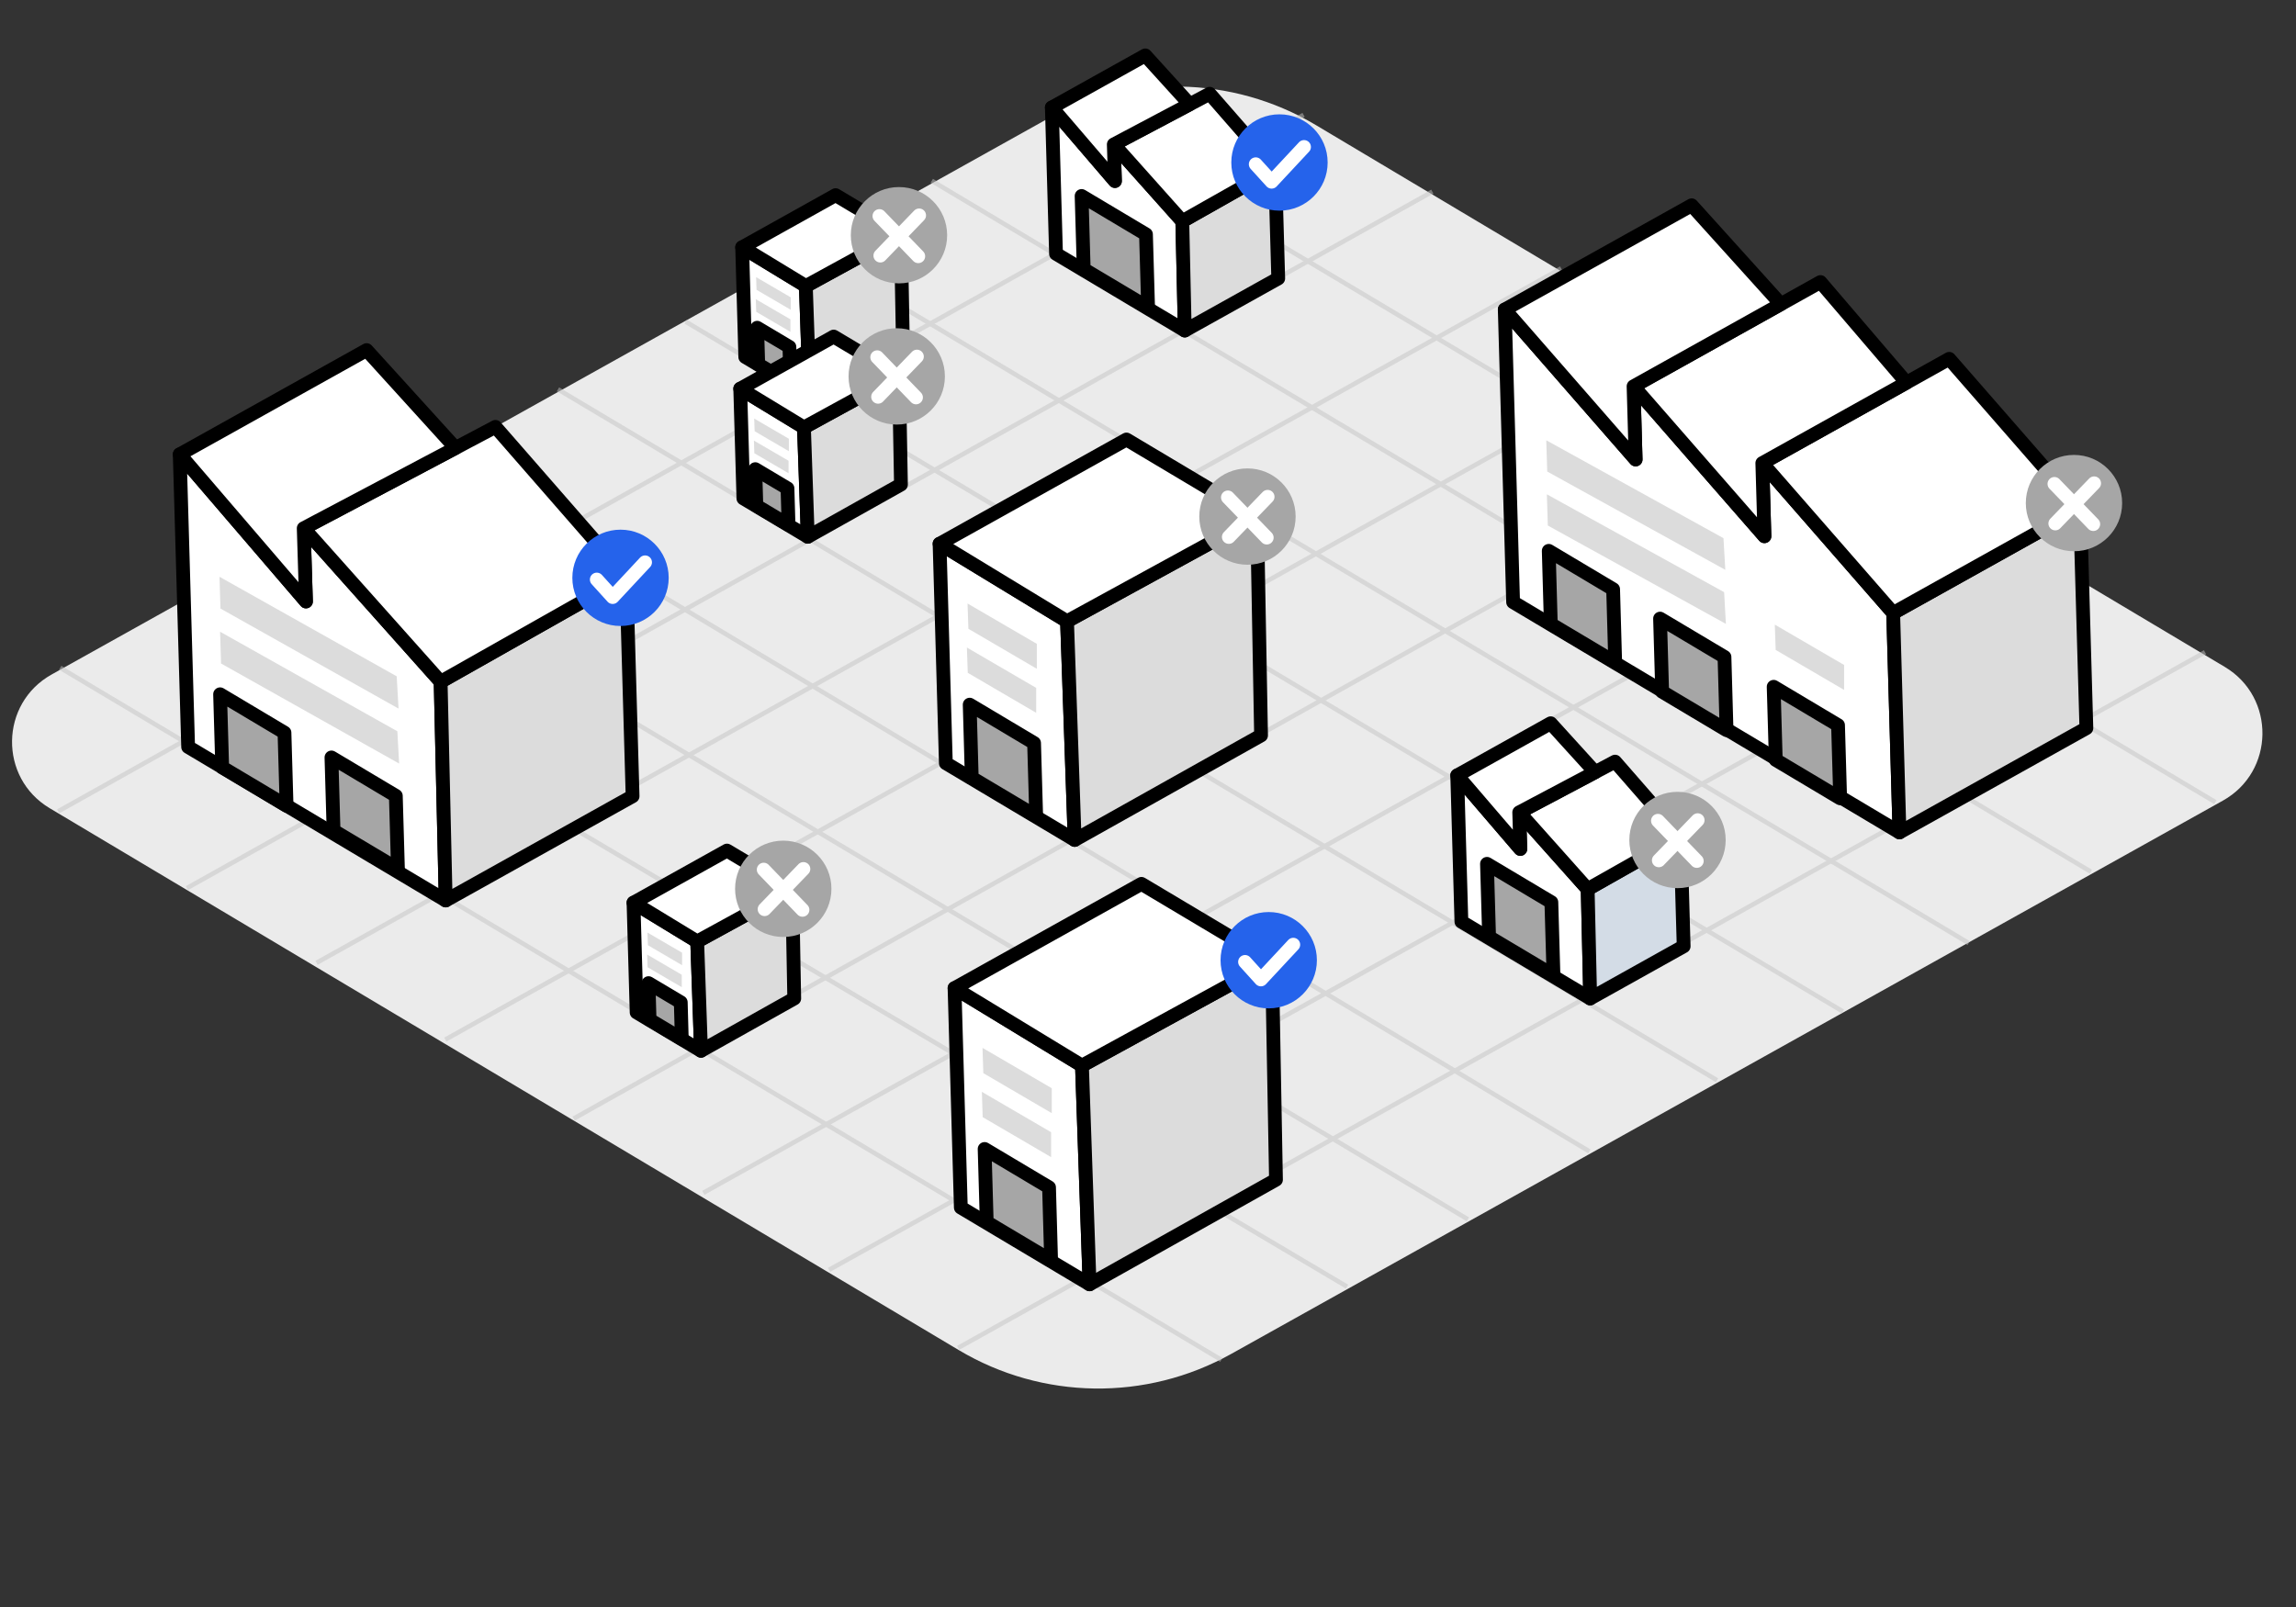 <?xml version="1.0" encoding="UTF-8" standalone="no"?>
<!-- Generator: Adobe Illustrator 24.1.2, SVG Export Plug-In . SVG Version: 6.00 Build 0)  -->

<svg
   version="1.1"
   id="Layer_1"
   x="0px"
   y="0px"
   viewBox="50 175 500 350"
   style="enable-background:new 0 0 600 600;"
   xml:space="preserve"
   sodipodi:docname="vendors.svg"
   inkscape:version="1.2 (1:1.2.1+202207142221+cd75a1ee6d)"
   xmlns:inkscape="http://www.inkscape.org/namespaces/inkscape"
   xmlns:sodipodi="http://sodipodi.sourceforge.net/DTD/sodipodi-0.dtd"
   xmlns="http://www.w3.org/2000/svg"
   xmlns:svg="http://www.w3.org/2000/svg"><rect x="50" y="175" width="500" height="350" fill="#333333" stroke="none"/><defs
   id="defs39466" /><sodipodi:namedview
   id="namedview39464"
   pagecolor="#ffffff"
   bordercolor="#000000"
   borderopacity="0.25"
   inkscape:showpageshadow="2"
   inkscape:pageopacity="0.0"
   inkscape:pagecheckerboard="0"
   inkscape:deskcolor="#d1d1d1"
   showgrid="false"
   inkscape:zoom="2.3685714"
   inkscape:cx="212.99759"
   inkscape:cy="141.43546"
   inkscape:window-width="1846"
   inkscape:window-height="1016"
   inkscape:window-x="74"
   inkscape:window-y="27"
   inkscape:window-maximized="1"
   inkscape:current-layer="Layer_1" />
<path
   style="fill:#ebebeb;fill-opacity:1"
   d="M60.83,351.03L258.8,469.05c18.19,10.85,40.79,11.17,59.28,0.85l215.99-120.52  c11.31-6.31,11.54-22.5,0.42-29.13L336.52,202.22c-18.19-10.85-40.79-11.17-59.28-0.85L61.25,321.9  C49.94,328.21,49.7,344.4,60.83,351.03z"
   id="path39225" />
<g
   style="opacity:0.5;"
   id="g39261">
	
		<line
   style="stroke:#c4c4c4;stroke-width:1;stroke-linejoin:round;stroke-miterlimit:10;stroke-opacity:1"
   x1="63.11"
   y1="320.44"
   x2="315.97"
   y2="471.18"
   id="line39227" />

		<line
   style="stroke:#c4c4c4;stroke-width:1;stroke-linejoin:round;stroke-miterlimit:10;stroke-opacity:1"
   x1="90.7"
   y1="305.57"
   x2="343.35"
   y2="455.23"
   id="line39229" />

		<line
   style="stroke:#c4c4c4;stroke-width:1;stroke-linejoin:round;stroke-miterlimit:10;stroke-opacity:1"
   x1="117.25"
   y1="290.08"
   x2="369.65"
   y2="440.56"
   id="line39231" />

		<line
   style="stroke:#c4c4c4;stroke-width:1;stroke-linejoin:round;stroke-miterlimit:10;stroke-opacity:1"
   x1="144.38"
   y1="274.94"
   x2="396.13"
   y2="425.78"
   id="line39233" />

		<line
   style="stroke:#c4c4c4;stroke-width:1;stroke-linejoin:round;stroke-miterlimit:10;stroke-opacity:1"
   x1="171.51"
   y1="259.8"
   x2="423.92"
   y2="410.28"
   id="line39235" />

		<line
   style="stroke:#c4c4c4;stroke-width:1;stroke-linejoin:round;stroke-miterlimit:10;stroke-opacity:1"
   x1="199.31"
   y1="245.05"
   x2="451.32"
   y2="395.3"
   id="line39237" />

		<line
   style="stroke:#c4c4c4;stroke-width:1;stroke-linejoin:round;stroke-miterlimit:10;stroke-opacity:1"
   x1="226.31"
   y1="229.84"
   x2="478.72"
   y2="380.4"
   id="line39239" />

		<line
   style="stroke:#c4c4c4;stroke-width:1;stroke-linejoin:round;stroke-miterlimit:10;stroke-opacity:1"
   x1="252.91"
   y1="214.38"
   x2="505.32"
   y2="364.85"
   id="line39241" />

		<line
   style="stroke:#c4c4c4;stroke-width:1;stroke-linejoin:round;stroke-miterlimit:10;stroke-opacity:1"
   x1="280.15"
   y1="199.3"
   x2="532.45"
   y2="349.71"
   id="line39243" />

		<line
   style="stroke:#c4c4c4;stroke-width:1;stroke-linejoin:round;stroke-miterlimit:10;stroke-opacity:1"
   x1="333.88"
   y1="200.02"
   x2="62.66"
   y2="351.71"
   id="line39245" />

		<line
   style="stroke:#c4c4c4;stroke-width:1;stroke-linejoin:round;stroke-miterlimit:10;stroke-opacity:1"
   x1="361.92"
   y1="216.74"
   x2="90.7"
   y2="368.43"
   id="line39247" />

		<line
   style="stroke:#c4c4c4;stroke-width:1;stroke-linejoin:round;stroke-miterlimit:10;stroke-opacity:1"
   x1="389.97"
   y1="233.46"
   x2="118.93"
   y2="384.7"
   id="line39249" />

		<line
   style="stroke:#c4c4c4;stroke-width:1;stroke-linejoin:round;stroke-miterlimit:10;stroke-opacity:1"
   x1="418.01"
   y1="250.17"
   x2="146.97"
   y2="401.42"
   id="line39251" />

		<line
   style="stroke:#c4c4c4;stroke-width:1;stroke-linejoin:round;stroke-miterlimit:10;stroke-opacity:1"
   x1="446.06"
   y1="266.89"
   x2="174.92"
   y2="418.63"
   id="line39253" />

		<line
   style="stroke:#c4c4c4;stroke-width:1;stroke-linejoin:round;stroke-miterlimit:10;stroke-opacity:1"
   x1="474.1"
   y1="283.61"
   x2="203.16"
   y2="434.8"
   id="line39255" />

		<line
   style="stroke:#c4c4c4;stroke-width:1;stroke-linejoin:round;stroke-miterlimit:10;stroke-opacity:1"
   x1="502.15"
   y1="300.33"
   x2="230.54"
   y2="451.57"
   id="line39257" />

		<line
   style="stroke:#c4c4c4;stroke-width:1;stroke-linejoin:round;stroke-miterlimit:10;stroke-opacity:1"
   x1="530.19"
   y1="317.05"
   x2="258.66"
   y2="468.56"
   id="line39259" />
</g>
<polygon
   style="fill:#FFFFFF;stroke:#000000;stroke-width:3;stroke-linejoin:round;stroke-miterlimit:10;"
   points="90.97,337.68   147.06,371.12 145.96,323.49 116.14,290.05 116.63,306 89.14,273.96 "
   id="polygon39263" />
<polygon
   style="fill:#dcdcdc;stroke:#000000;stroke-width:3;stroke-linejoin:round;stroke-miterlimit:10;fill-opacity:1"
   points="145.96,323.49   186.39,300.62 187.76,348.41 147.06,371.12 "
   id="polygon39265" />
<polygon
   style="fill:#FFFFFF;stroke:#000000;stroke-width:3;stroke-linejoin:round;stroke-miterlimit:10;"
   points="186.39,300.62   157.89,267.97 116.14,290.05 145.96,323.49 "
   id="polygon39267" />
<polygon
   style="fill:#FFFFFF;stroke:#000000;stroke-width:3;stroke-linejoin:round;stroke-miterlimit:10;"
   points="116.63,306   89.14,273.96 129.84,251.25 149.2,272.57 116.14,290.05 "
   id="polygon39269" />
<polygon
   style="fill:#a6a6a6;stroke:#000000;stroke-width:3;stroke-linejoin:round;stroke-miterlimit:10;fill-opacity:1"
   points="98.39,342.14   97.93,326.21 111.95,334.57 112.41,350.5 "
   id="polygon39271" />
<polygon
   style="fill:#a6a6a6;stroke:#000000;stroke-width:3;stroke-linejoin:round;stroke-miterlimit:10;fill-opacity:1"
   points="122.64,355.9   122.18,339.97 136.2,348.33 136.66,364.26 "
   id="polygon39273" />
<polygon
   style="fill:#dcdcdc;fill-opacity:1"
   points="98.14,319.51 136.92,341.3 136.53,334.27 97.93,312.59 "
   id="polygon39275" />
<polygon
   style="fill:#dcdcdc;fill-opacity:1"
   points="98.01,307.54 136.79,329.33 136.39,322.3 97.8,300.62 "
   id="polygon39277" />
<g
   id="g39291">
	<polygon
   style="fill:#FFFFFF;stroke:#000000;stroke-width:3;stroke-linejoin:round;stroke-miterlimit:10;"
   points="287.28,454.72    259.24,438 257.87,390.21 285.62,407.09  "
   id="polygon39279" />
	<polygon
   style="fill:#dcdcdc;stroke:#000000;stroke-width:3;stroke-linejoin:round;stroke-miterlimit:10;fill-opacity:1"
   points="287.28,454.72    327.87,431.94 327,384.45 285.62,407.09  "
   id="polygon39281" />
	<polygon
   style="fill:#FFFFFF;stroke:#000000;stroke-width:3;stroke-linejoin:round;stroke-miterlimit:10;"
   points="285.62,407.09    257.87,390.21 298.57,367.5 327,384.45  "
   id="polygon39283" />
	<polygon
   style="fill:#a6a6a6;stroke:#000000;stroke-width:3;stroke-linejoin:round;stroke-miterlimit:10;fill-opacity:1"
   points="264.88,441.17    264.42,425.24 278.45,433.6 278.9,449.53  "
   id="polygon39285" />
	<polygon
   style="fill:#dcdcdc;fill-opacity:1"
   points="278.9,427.02 264,418.31 263.82,412.8 278.9,421.59  "
   id="polygon39287" />
	<polygon
   style="fill:#dcdcdc;fill-opacity:1"
   points="279.04,417.44 264.14,408.73 263.96,403.22 279.04,412.01  "
   id="polygon39289" />
</g>
<g
   id="g39305">
	<polygon
   style="fill:#FFFFFF;stroke:#000000;stroke-width:3;stroke-linejoin:round;stroke-miterlimit:10;"
   points="284.03,357.94    255.98,341.22 254.61,293.43 282.37,310.31  "
   id="polygon39293" />
	<polygon
   style="fill:#dcdcdc;stroke:#000000;stroke-width:3;stroke-linejoin:round;stroke-miterlimit:10;fill-opacity:1"
   points="284.03,357.94    324.62,335.17 323.75,287.67 282.37,310.31  "
   id="polygon39295" />
	<polygon
   style="fill:#FFFFFF;stroke:#000000;stroke-width:3;stroke-linejoin:round;stroke-miterlimit:10;"
   points="282.37,310.31    254.61,293.43 295.31,270.72 323.75,287.67  "
   id="polygon39297" />
	<polygon
   style="fill:#a6a6a6;stroke:#000000;stroke-width:3;stroke-linejoin:round;stroke-miterlimit:10;fill-opacity:1"
   points="261.62,344.4    261.17,328.47 275.19,336.83 275.65,352.76  "
   id="polygon39299" />
	<polygon
   style="fill:#dcdcdc;fill-opacity:1"
   points="275.65,330.25 260.75,321.54 260.56,316.03 275.65,324.82  "
   id="polygon39301" />
	<polygon
   style="fill:#dcdcdc;fill-opacity:1"
   points="275.79,320.66 260.89,311.95 260.7,306.44 275.79,315.23  "
   id="polygon39303" />
</g>
<g
   id="g39319">
	<polygon
   style="fill:#FFFFFF;stroke:#000000;stroke-width:3;stroke-linejoin:round;stroke-miterlimit:10;"
   points="202.66,403.86    188.64,395.5 187.96,371.6 201.83,380.05  "
   id="polygon39307" />
	<polygon
   style="fill:#dcdcdc;stroke:#000000;stroke-width:3;stroke-linejoin:round;stroke-miterlimit:10;fill-opacity:1"
   points="202.66,403.86    222.96,392.47 222.52,368.72 201.83,380.05  "
   id="polygon39309" />
	<polygon
   style="fill:#FFFFFF;stroke:#000000;stroke-width:3;stroke-linejoin:round;stroke-miterlimit:10;"
   points="201.83,380.05    187.96,371.6 208.31,360.25 222.52,368.72  "
   id="polygon39311" />
	<polygon
   style="fill:#a6a6a6;stroke:#000000;stroke-width:3;stroke-linejoin:round;stroke-miterlimit:10;fill-opacity:1"
   points="191.46,397.09    191.23,389.12 198.25,393.3 198.47,401.27  "
   id="polygon39313" />
	<polygon
   style="fill:#dcdcdc;fill-opacity:1"
   points="198.47,390.01 191.02,385.66 190.93,382.9 198.47,387.3  "
   id="polygon39315" />
	<polygon
   style="fill:#dcdcdc;fill-opacity:1"
   points="198.54,385.22 191.09,380.86 191,378.11 198.54,382.5  "
   id="polygon39317" />
</g>
<g
   id="g39333">
	<polygon
   style="fill:#FFFFFF;stroke:#000000;stroke-width:3;stroke-linejoin:round;stroke-miterlimit:10;"
   points="226.32,261.11    212.3,252.75 211.62,228.86 225.49,237.3  "
   id="polygon39321" />
	<polygon
   style="fill:#dcdcdc;stroke:#000000;stroke-width:3;stroke-linejoin:round;stroke-miterlimit:10;fill-opacity:1"
   points="226.32,261.11    246.62,249.73 246.18,225.98 225.49,237.3  "
   id="polygon39323" />
	<polygon
   style="fill:#FFFFFF;stroke:#000000;stroke-width:3;stroke-linejoin:round;stroke-miterlimit:10;"
   points="225.49,237.3    211.62,228.86 231.97,217.5 246.18,225.98  "
   id="polygon39325" />
	<polygon
   style="fill:#a6a6a6;stroke:#000000;stroke-width:3;stroke-linejoin:round;stroke-miterlimit:10;fill-opacity:1"
   points="215.12,254.34    214.89,246.38 221.91,250.56 222.13,258.52  "
   id="polygon39327" />
	<polygon
   style="fill:#dcdcdc;fill-opacity:1"
   points="222.13,247.27 214.68,242.91 214.59,240.16 222.13,244.55  "
   id="polygon39329" />
	<polygon
   style="fill:#dcdcdc;fill-opacity:1"
   points="222.2,242.47 214.75,238.12 214.66,235.36 222.2,239.76  "
   id="polygon39331" />
</g>
<g
   id="g39347">
	<polygon
   style="fill:#FFFFFF;stroke:#000000;stroke-width:3;stroke-linejoin:round;stroke-miterlimit:10;"
   points="225.91,291.91    211.89,283.55 211.2,259.66 225.08,268.1  "
   id="polygon39335" />
	<polygon
   style="fill:#dcdcdc;stroke:#000000;stroke-width:3;stroke-linejoin:round;stroke-miterlimit:10;fill-opacity:1"
   points="225.91,291.91    246.2,280.53 245.77,256.78 225.08,268.1  "
   id="polygon39337" />
	<polygon
   style="fill:#FFFFFF;stroke:#000000;stroke-width:3;stroke-linejoin:round;stroke-miterlimit:10;"
   points="225.08,268.1    211.2,259.66 231.55,248.3 245.77,256.78  "
   id="polygon39339" />
	<polygon
   style="fill:#a6a6a6;stroke:#000000;stroke-width:3;stroke-linejoin:round;stroke-miterlimit:10;fill-opacity:1"
   points="214.71,285.14    214.48,277.18 221.49,281.36 221.72,289.32  "
   id="polygon39341" />
	<polygon
   style="fill:#dcdcdc;fill-opacity:1"
   points="221.72,278.07 214.27,273.71 214.18,270.96 221.72,275.35  "
   id="polygon39343" />
	<polygon
   style="fill:#dcdcdc;fill-opacity:1"
   points="221.79,273.27 214.34,268.92 214.24,266.16 221.79,270.56  "
   id="polygon39345" />
</g>
<g
   id="g39359">
	<polygon
   style="fill:#FFFFFF;stroke:#000000;stroke-width:3;stroke-linejoin:round;stroke-miterlimit:10;"
   points="368.25,375.74    396.3,392.46 395.75,368.65 380.84,351.93 381.08,359.9 367.34,343.88  "
   id="polygon39349" />
	<polygon
   style="fill:#D3DCE6;stroke:#000000;stroke-width:3;stroke-linejoin:round;stroke-miterlimit:10;"
   points="395.75,368.65    415.96,357.21 416.65,381.1 396.3,392.46  "
   id="polygon39351" />
	<polygon
   style="fill:#FFFFFF;stroke:#000000;stroke-width:3;stroke-linejoin:round;stroke-miterlimit:10;"
   points="415.96,357.21    401.71,340.88 380.84,351.93 395.75,368.65  "
   id="polygon39353" />
	<polygon
   style="fill:#FFFFFF;stroke:#000000;stroke-width:3;stroke-linejoin:round;stroke-miterlimit:10;"
   points="381.08,359.9    367.34,343.88 387.69,332.52 397.37,343.18 380.84,351.93  "
   id="polygon39355" />
	<polygon
   style="fill:#a6a6a6;stroke:#000000;stroke-width:3;stroke-linejoin:round;stroke-miterlimit:10;fill-opacity:1"
   points="374.28,379.07    373.82,363.14 387.84,371.5 388.3,387.43  "
   id="polygon39357" />
</g>
<g
   id="g39371">
	<polygon
   style="fill:#FFFFFF;stroke:#000000;stroke-width:3;stroke-linejoin:round;stroke-miterlimit:10;"
   points="279.97,230.27    308.01,246.99 307.47,223.18 292.55,206.46 292.8,214.43 279.06,198.41  "
   id="polygon39361" />
	<polygon
   style="fill:#dcdcdc;stroke:#000000;stroke-width:3;stroke-linejoin:round;stroke-miterlimit:10;fill-opacity:1"
   points="307.47,223.18    327.68,211.74 328.36,235.64 308.01,246.99  "
   id="polygon39363" />
	<polygon
   style="fill:#FFFFFF;stroke:#000000;stroke-width:3;stroke-linejoin:round;stroke-miterlimit:10;"
   points="327.68,211.74    313.43,195.42 292.55,206.46 307.47,223.18  "
   id="polygon39365" />
	<polygon
   style="fill:#FFFFFF;stroke:#000000;stroke-width:3;stroke-linejoin:round;stroke-miterlimit:10;"
   points="292.8,214.43    279.06,198.41 299.41,187.06 309.08,197.71 292.55,206.46  "
   id="polygon39367" />
	<polygon
   style="fill:#a6a6a6;stroke:#000000;stroke-width:3;stroke-linejoin:round;stroke-miterlimit:10;fill-opacity:1"
   points="286,233.61    285.54,217.68 299.56,226.04 300.02,241.97  "
   id="polygon39369" />
</g>
<g
   id="g39395">
	<polygon
   style="fill:#FFFFFF;stroke:#000000;stroke-width:3;stroke-linejoin:round;stroke-miterlimit:10;"
   points="463.65,356.3    379.51,306.14 377.69,242.42 406.19,275.07 405.74,259.14 434.24,291.79 433.78,275.86 462.28,308.51  "
   id="polygon39373" />
	<polygon
   style="fill:#dcdcdc;stroke:#000000;stroke-width:3;stroke-linejoin:round;stroke-miterlimit:10;fill-opacity:1"
   points="463.65,356.3    504.35,333.59 502.98,285.8 462.28,308.51  "
   id="polygon39375" />
	<polygon
   style="fill:#FFFFFF;stroke:#000000;stroke-width:3;stroke-linejoin:round;stroke-miterlimit:10;"
   points="502.98,285.8    474.48,253.15 433.78,275.86 462.28,308.51  "
   id="polygon39377" />
	<polygon
   style="fill:#FFFFFF;stroke:#000000;stroke-width:3;stroke-linejoin:round;stroke-miterlimit:10;"
   points="434.24,291.79    405.74,259.14 446.44,236.43 465.19,258.34 433.78,275.86  "
   id="polygon39379" />
	<polygon
   style="fill:#FFFFFF;stroke:#000000;stroke-width:3;stroke-linejoin:round;stroke-miterlimit:10;"
   points="405.74,259.14    406.19,275.07 377.69,242.42 418.39,219.71 437.82,241.24  "
   id="polygon39381" />
	<polygon
   style="fill:#a6a6a6;stroke:#000000;stroke-width:3;stroke-linejoin:round;stroke-miterlimit:10;fill-opacity:1"
   points="387.72,310.9    387.27,294.97 401.29,303.33 401.74,319.26  "
   id="polygon39383" />
	<polygon
   style="fill:#a6a6a6;stroke:#000000;stroke-width:3;stroke-linejoin:round;stroke-miterlimit:10;fill-opacity:1"
   points="411.97,325.66    411.51,309.73 425.54,318.09 425.99,334.02  "
   id="polygon39385" />
	<polygon
   style="fill:#a6a6a6;stroke:#000000;stroke-width:3;stroke-linejoin:round;stroke-miterlimit:10;fill-opacity:1"
   points="436.71,340.51    436.25,324.58 450.27,332.94 450.73,348.87  "
   id="polygon39387" />
	<polygon
   style="fill:#dcdcdc;fill-opacity:1"
   points="387.07,289.46 425.85,310.88 425.46,303.97 386.86,282.66  "
   id="polygon39389" />
	<polygon
   style="fill:#dcdcdc;fill-opacity:1"
   points="386.94,277.7 425.72,299.11 425.32,292.21 386.73,270.89  "
   id="polygon39391" />
	<polygon
   style="fill:#dcdcdc;fill-opacity:1"
   points="451.59,325.26 436.69,316.55 436.5,311.04 451.59,319.83  "
   id="polygon39393" />
</g>
<g
   id="g39401">
	<circle
   style="fill:#2563eb;"
   cx="185.13"
   cy="300.85"
   r="10.49"
   id="circle39397" />
	
		<polyline
   style="fill:#2563eb;stroke:#FFFFFF;stroke-width:3;stroke-linecap:round;stroke-linejoin:round;stroke-miterlimit:10;"
   points="   179.96,301.22 183.42,305.04 190.48,297.47  "
   id="polyline39399" />
</g>
<g
   id="g39407">
	<circle
   style="fill:#2563eb;"
   cx="328.63"
   cy="210.39"
   r="10.49"
   id="circle39403" />
	
		<polyline
   style="fill:#2563eb;stroke:#FFFFFF;stroke-width:3;stroke-linecap:round;stroke-linejoin:round;stroke-miterlimit:10;"
   points="   323.46,210.77 326.92,214.58 333.98,207.01  "
   id="polyline39405" />
</g>
<g
   id="g39413">
	<circle
   style="fill:#2563eb;"
   cx="326.29"
   cy="384.13"
   r="10.49"
   id="circle39409" />
	
		<polyline
   style="fill:#2563eb;stroke:#FFFFFF;stroke-width:3;stroke-linecap:round;stroke-linejoin:round;stroke-miterlimit:10;"
   points="   321.13,384.5 324.59,388.32 331.64,380.75  "
   id="polyline39411" />
</g>
<g
   id="g39421">
	<circle
   style="fill:#a6a6a6;fill-opacity:1"
   cx="220.57"
   cy="368.58"
   r="10.49"
   id="circle39415" />
	
		<line
   style="fill:#2563eb;stroke:#FFFFFF;stroke-width:3;stroke-linecap:round;stroke-linejoin:round;stroke-miterlimit:10;"
   x1="216.31"
   y1="364.4"
   x2="224.76"
   y2="373.16"
   id="line39417" />
	
		<line
   style="fill:#2563eb;stroke:#FFFFFF;stroke-width:3;stroke-linecap:round;stroke-linejoin:round;stroke-miterlimit:10;"
   x1="224.96"
   y1="364.26"
   x2="216.5"
   y2="373.02"
   id="line39419" />
</g>
<g
   id="g39429">
	<circle
   style="fill:#a6a6a6;fill-opacity:1"
   cx="501.65"
   cy="284.57"
   r="10.49"
   id="circle39423" />
	
		<line
   style="fill:#2563eb;stroke:#FFFFFF;stroke-width:3;stroke-linecap:round;stroke-linejoin:round;stroke-miterlimit:10;"
   x1="497.39"
   y1="280.39"
   x2="505.85"
   y2="289.15"
   id="line39425" />
	
		<line
   style="fill:#2563eb;stroke:#FFFFFF;stroke-width:3;stroke-linecap:round;stroke-linejoin:round;stroke-miterlimit:10;"
   x1="506.04"
   y1="280.26"
   x2="497.58"
   y2="289.01"
   id="line39427" />
</g>
<g
   id="g39437">
	<circle
   style="fill:#a6a6a6;fill-opacity:1"
   cx="245.28"
   cy="256.98"
   r="10.49"
   id="circle39431" />
	
		<line
   style="fill:#2563eb;stroke:#FFFFFF;stroke-width:3;stroke-linecap:round;stroke-linejoin:round;stroke-miterlimit:10;"
   x1="241.03"
   y1="252.8"
   x2="249.48"
   y2="261.56"
   id="line39433" />
	
		<line
   style="fill:#2563eb;stroke:#FFFFFF;stroke-width:3;stroke-linecap:round;stroke-linejoin:round;stroke-miterlimit:10;"
   x1="249.68"
   y1="252.66"
   x2="241.22"
   y2="261.42"
   id="line39435" />
</g>
<g
   id="g39445">
	<circle
   style="fill:#a6a6a6;fill-opacity:1"
   cx="245.77"
   cy="226.23"
   r="10.49"
   id="circle39439" />
	
		<line
   style="fill:#2563eb;stroke:#FFFFFF;stroke-width:3;stroke-linecap:round;stroke-linejoin:round;stroke-miterlimit:10;"
   x1="241.51"
   y1="222.05"
   x2="249.97"
   y2="230.81"
   id="line39441" />
	
		<line
   style="fill:#2563eb;stroke:#FFFFFF;stroke-width:3;stroke-linecap:round;stroke-linejoin:round;stroke-miterlimit:10;"
   x1="250.16"
   y1="221.91"
   x2="241.71"
   y2="230.67"
   id="line39443" />
</g>
<g
   id="g39453">
	<circle
   style="fill:#a6a6a6;fill-opacity:1"
   cx="321.66"
   cy="287.51"
   r="10.49"
   id="circle39447" />
	
		<line
   style="fill:#2563eb;stroke:#FFFFFF;stroke-width:3;stroke-linecap:round;stroke-linejoin:round;stroke-miterlimit:10;"
   x1="317.4"
   y1="283.33"
   x2="325.86"
   y2="292.09"
   id="line39449" />
	
		<line
   style="fill:#2563eb;stroke:#FFFFFF;stroke-width:3;stroke-linecap:round;stroke-linejoin:round;stroke-miterlimit:10;"
   x1="326.05"
   y1="283.2"
   x2="317.6"
   y2="291.95"
   id="line39451" />
</g>
<g
   id="g39461">
	<circle
   style="fill:#a6a6a6;fill-opacity:1"
   cx="415.31"
   cy="357.95"
   r="10.49"
   id="circle39455" />
	
		<line
   style="fill:#2563eb;stroke:#FFFFFF;stroke-width:3;stroke-linecap:round;stroke-linejoin:round;stroke-miterlimit:10;"
   x1="411.05"
   y1="353.76"
   x2="419.51"
   y2="362.52"
   id="line39457" />
	
		<line
   style="fill:#2563eb;stroke:#FFFFFF;stroke-width:3;stroke-linecap:round;stroke-linejoin:round;stroke-miterlimit:10;"
   x1="419.7"
   y1="353.63"
   x2="411.24"
   y2="362.38"
   id="line39459" />
</g>
</svg>
